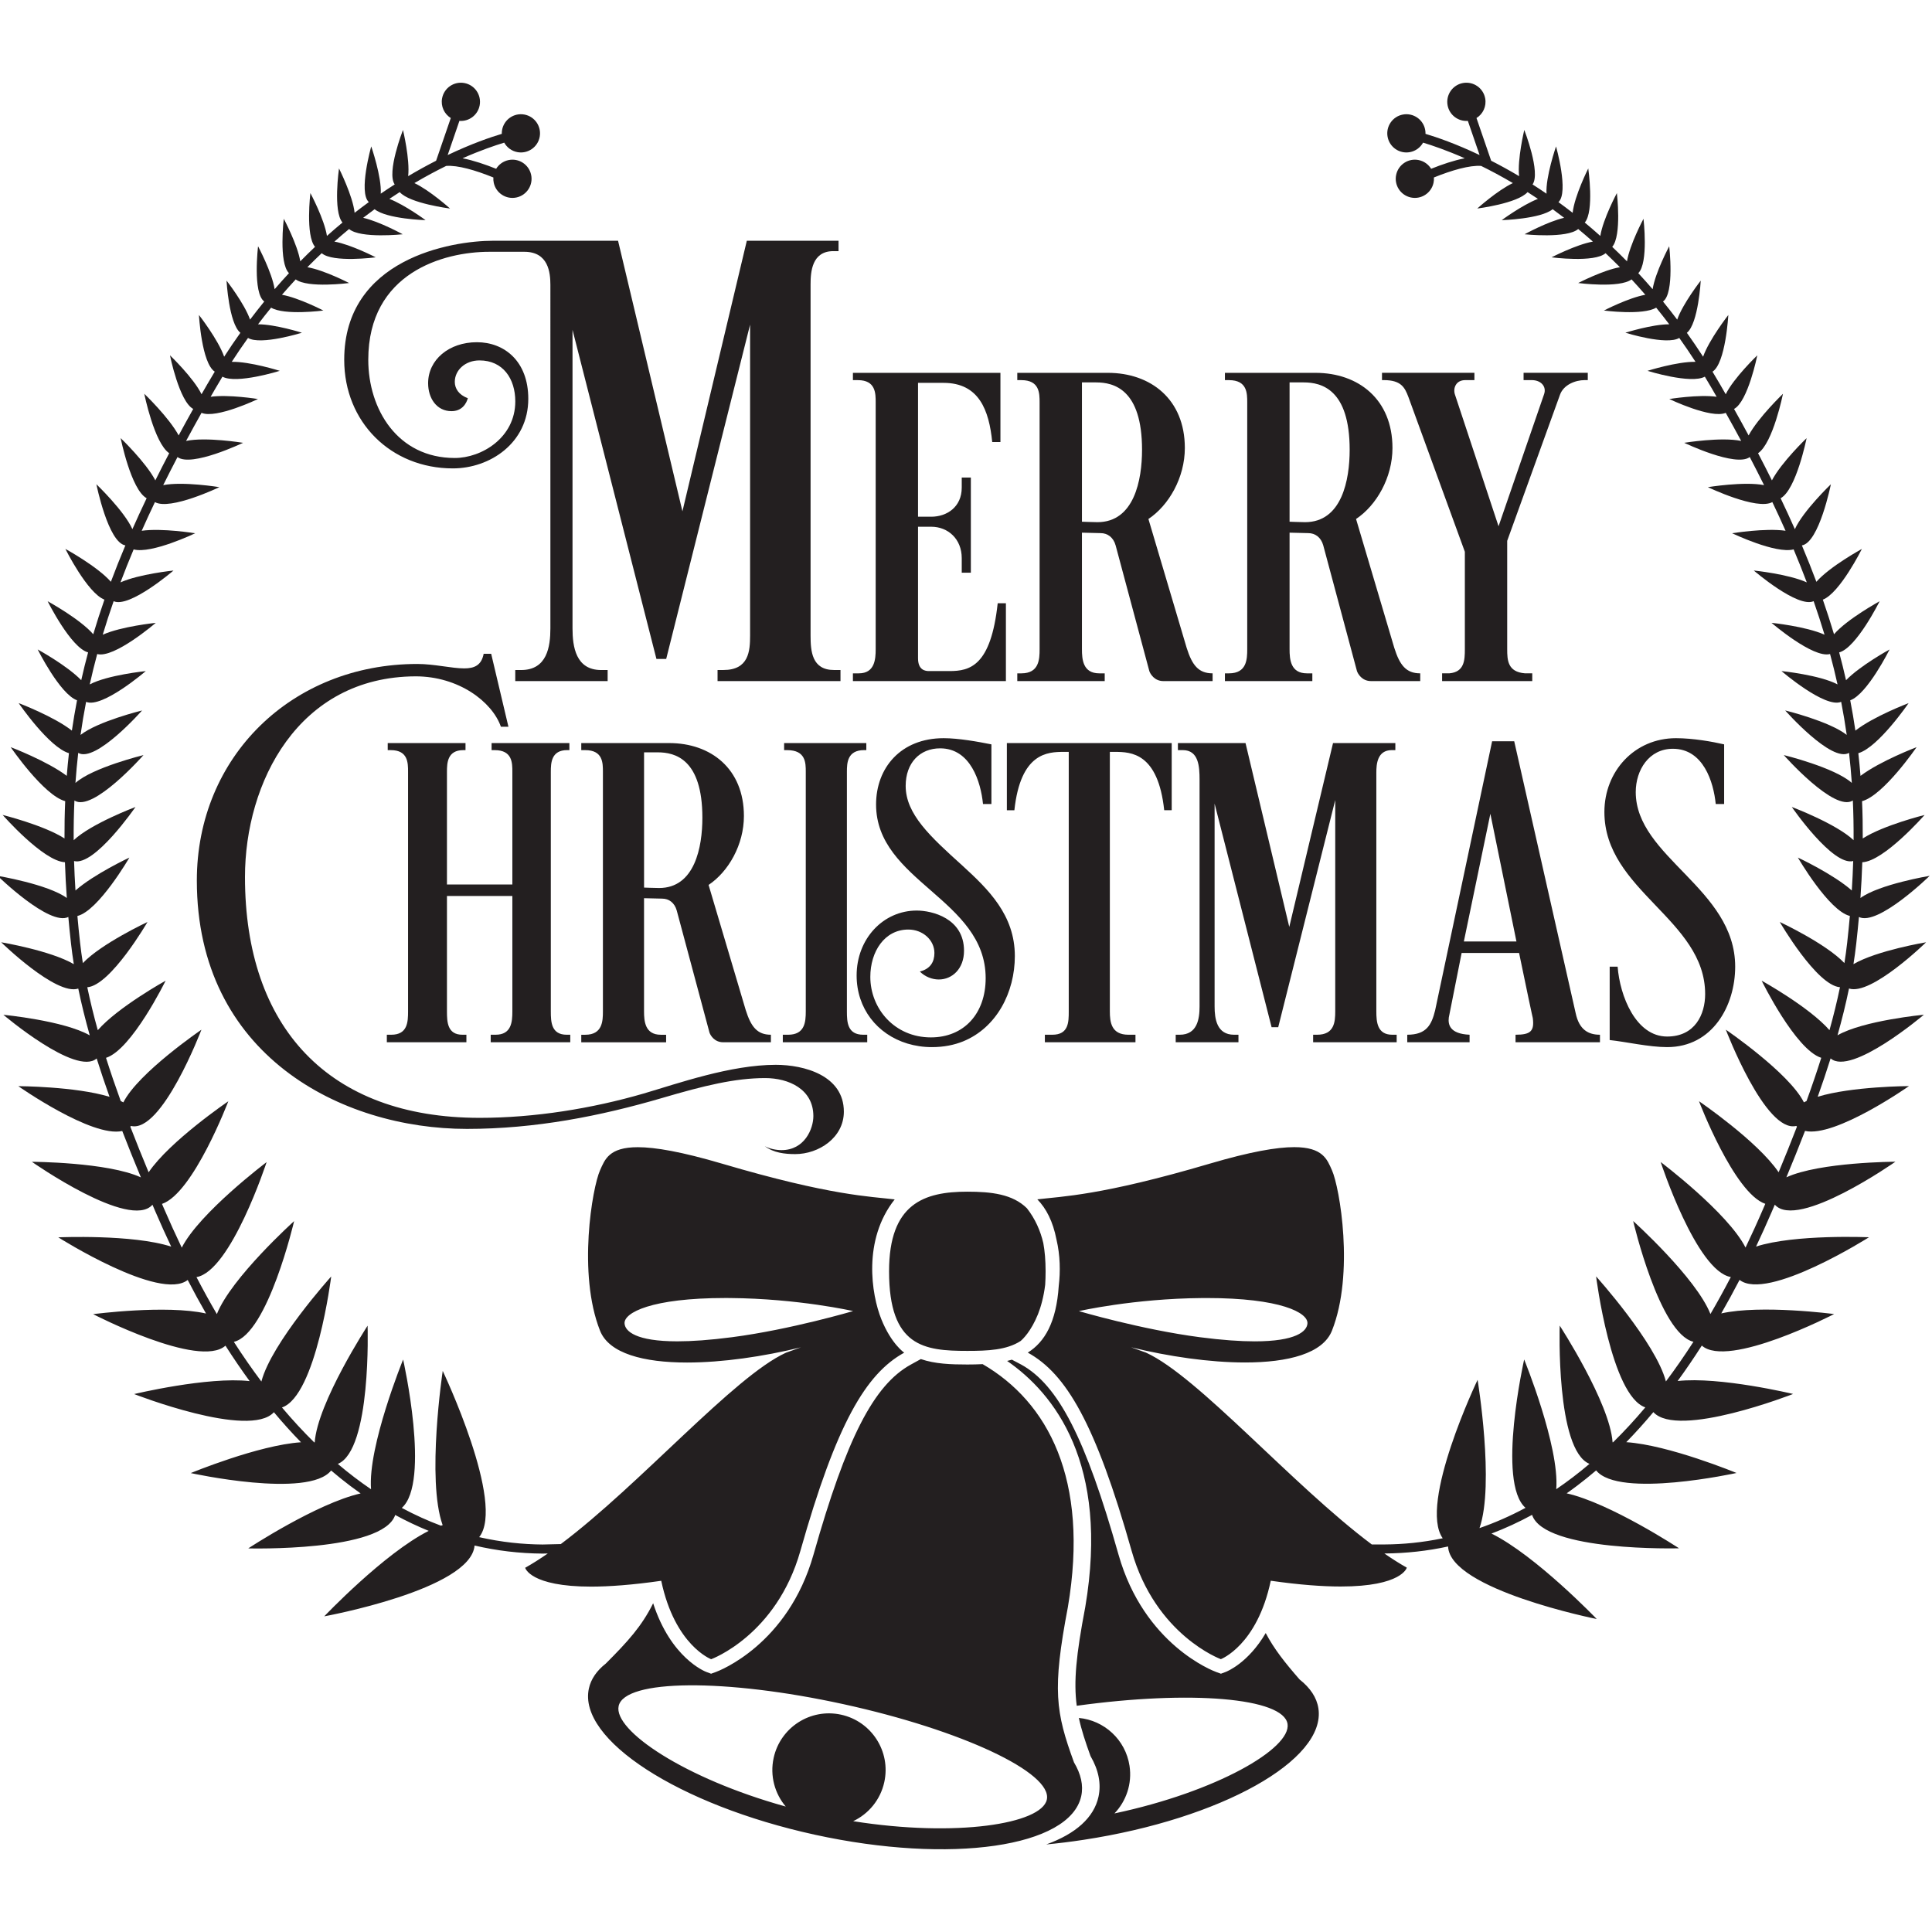 <?xml version="1.0" encoding="utf-8"?>
<!-- Generator: Adobe Illustrator 26.5.0, SVG Export Plug-In . SVG Version: 6.00 Build 0)  -->
<svg version="1.1" id="Layer_1" xmlns="http://www.w3.org/2000/svg" xmlns:xlink="http://www.w3.org/1999/xlink" x="0px" y="0px"
	 viewBox="0 0 850.39 850.39" style="enable-background:new 0 0 850.39 850.39;" xml:space="preserve">
<style type="text/css">
	.st0{fill:#231F20;}
</style>
<g>
	<path class="st0" d="M272.04,105.96l28.34,119.1l28.34-119.1h40.37v4.58h-2.29c-9.45,0-10.02,9.16-10.02,14.6v154.6
		c0,6.87,0.57,15.17,10.31,15.17h2.86v4.87h-54.11v-4.87h2.58c11.17,0,11.74-8.3,11.74-15.17V142.89l-36.93,147.16h-4.29L252,145.18
		V276.6c0,8.02,1.43,18.32,12.6,18.32h2.86v4.87h-40.66v-4.87h2.58c11.45,0,12.88-10.31,12.88-18.32V125.43
		c0-5.44-0.86-14.6-11.45-14.6h-15.46c-20.04,0-53.25,9.16-53.25,47.53c0,21.76,12.88,43.23,38.08,43.23
		c11.74,0,26.63-8.88,26.63-24.91c0-10.02-5.44-18.04-15.75-18.04c-6.3,0-10.88,4.29-10.88,9.45c0,2.86,1.72,5.73,5.73,7.16
		c0,0-1.15,5.73-7.16,5.73c-6.59,0-10.31-5.73-10.31-12.31c0-10.31,9.16-18.04,21.47-18.04c12.02,0,22.62,8.3,22.62,24.91
		c0,19.47-16.89,30.63-33.21,30.63c-27.2,0-47.81-20.33-47.81-47.81c0-44.38,46.95-52.39,65.56-52.39H272.04z M404.08,227.44h5.81
		c6.81,0,13.43-4.21,13.43-12.83v-4.41h4.01v41.89h-4.01v-6.41c0-8.42-6.01-13.83-13.43-13.83h-5.81v57.92
		c0,5.21,3.21,5.61,4.81,5.61h9.02c9.02,0,18.24-2.2,21.24-29.86h3.61v34.27h-67.34v-3.41h2.6c7.01,0,7.42-6.21,7.42-10.62V177.14
		c0-4.01,0-9.82-7.82-9.82h-2.2v-3.21h64.93v30.46h-3.61c-1.4-14.03-5.81-26.05-21.44-26.05h-11.22V227.44z M505.49,228.44
		l16.83,56.72c2.4,7.62,5.21,11.22,11.42,11.22v3.41H512.1c-4.01,0-5.81-3.21-6.21-4.41l-14.83-55.31c-1-3.61-3.61-5.41-6.61-5.41
		l-8.22-0.2v51.3c0,4.41,0.4,10.62,7.62,10.62h2.4v3.41h-38.48v-3.41h1.8c7.82,0,8.02-6.21,8.02-10.62V177.14
		c0-4.01,0-9.82-8.02-9.82h-1.8v-3.21h39.88c18.84,0,33.87,11.62,33.87,33.07C521.52,210.21,514.51,222.43,505.49,228.44z
		 M476.23,168.32v61.32c0,0,5.21,0.2,6.81,0.2c16.23,0,19.64-18.64,19.64-31.86c0-26.65-12.42-29.66-20.24-29.66H476.23z
		 M596.88,228.44l16.83,56.72c2.4,7.62,5.21,11.22,11.42,11.22v3.41h-21.64c-4.01,0-5.81-3.21-6.21-4.41l-14.83-55.31
		c-1-3.61-3.61-5.41-6.61-5.41l-8.22-0.2v51.3c0,4.41,0.4,10.62,7.62,10.62h2.4v3.41h-38.48v-3.41h1.8c7.82,0,8.02-6.21,8.02-10.62
		V177.14c0-4.01,0-9.82-8.02-9.82h-1.8v-3.21h39.88c18.84,0,33.87,11.62,33.87,33.07C612.91,210.21,605.89,222.43,596.88,228.44z
		 M567.62,168.32v61.32c0,0,5.21,0.2,6.81,0.2c16.23,0,19.64-18.64,19.64-31.86c0-26.65-12.42-29.66-20.24-29.66H567.62z
		 M644.77,285.76v-42.89l-24.85-68.14c-1.6-4.21-3.21-7.42-10.82-7.42h-0.8v-3.21h40.68v3.21h-4.01c-4.21,0-5.41,3.61-4.61,6.21
		l19.24,58.12l20.04-58.12c1.2-3.41-1.4-6.21-5.41-6.21h-3.61v-3.21h28.26v3.21h-1.4c-4.01,0-9.22,2-10.82,6.41l-23.25,64.33v47.7
		c0,4.81,0.2,10.02,7.82,10.62h3.21v3.41h-39.68v-3.41h3.21C644.57,295.78,644.77,290.57,644.77,285.76z"/>
	<path class="st0" d="M107.83,386.01c0,66.14,36.77,106.02,103.3,106.02c24.12,0,49.41-4.09,72.17-10.7
		c15.17-4.47,38.32-12.64,58.17-12.64c12.45,0,29.96,4.67,29.96,20.62c0,11.48-11.09,18.68-21.4,18.68c-4.67,0-9.53-0.58-13.42-3.5
		c2.14,1.17,5.06,1.75,7.39,1.75c10.12,0,14.01-9.34,14.01-14.98c0-11.87-10.89-16.73-21.2-16.73c-13.23,0-26.85,3.31-45.33,8.75
		c-27.23,7.98-55.83,13.62-85.98,13.62c-55.25,0-118.86-32.49-118.86-109.33c0-54.47,41.82-95.32,97.07-95.32
		c7.39,0,15.17,1.95,20.62,1.95c4.47,0,7.59-1.36,8.56-6.42h3.31l7.59,32.1h-3.31c-3.89-11.09-18.68-22.18-37.54-22.18
		C131.18,297.88,107.83,344.57,107.83,386.01z M250.62,330.17h-0.97c-7,0-7.2,5.64-7.2,9.53v105.44c0,4.67,0.19,10.31,7,10.31h1.56
		v3.31h-35.02v-3.31h2.14c7,0,7.39-5.64,7.39-10.31v-50.77h-28.79v50.77c0,4.67,0.19,10.31,6.81,10.31h1.75v3.31h-35.02v-3.31h1.95
		c7.2,0,7.39-5.64,7.39-10.31V339.71c0-3.89,0-9.53-7.59-9.53h-1.36v-3.11h34.24v3.11h-0.97c-7,0-7.2,5.64-7.2,9.53v49.61h28.79
		v-49.61c0-3.89,0-9.53-7.78-9.53h-1.36v-3.11h34.24V330.17z M311.89,389.51l16.34,55.05c2.33,7.39,5.06,10.89,11.09,10.89v3.31
		h-21.01c-3.89,0-5.64-3.11-6.03-4.28l-14.4-53.69c-0.97-3.5-3.5-5.25-6.42-5.25l-7.98-0.19v49.8c0,4.28,0.39,10.31,7.39,10.31h2.33
		v3.31h-37.35v-3.31h1.75c7.59,0,7.78-6.03,7.78-10.31V339.71c0-3.89,0-9.53-7.78-9.53h-1.75v-3.11h38.71
		c18.29,0,32.88,11.28,32.88,32.1C327.45,371.8,320.64,383.67,311.89,389.51z M283.49,331.15v59.53c0,0,5.06,0.19,6.61,0.19
		c15.76,0,19.06-18.09,19.06-30.93c0-25.87-12.06-28.79-19.65-28.79H283.49z M381.33,330.17h-0.97c-7.39,0-7.59,5.64-7.59,9.53
		v105.44c0,4.67,0.19,10.31,7.2,10.31h1.75v3.31h-37.16v-3.31h2.33c7.39,0,7.78-5.64,7.78-10.31V339.71c0-3.89,0-9.53-8.17-9.53
		h-1.36v-3.11h36.18V330.17z M403.51,400.79c6.61,0,20.81,3.31,20.81,17.7c0,7.98-5.25,12.64-11.09,12.64
		c-2.92,0-6.03-1.17-8.36-3.5c4.67-1.17,6.42-4.28,6.42-8.17c0-5.64-5.06-10.31-11.48-10.31c-10.5,0-16.73,9.73-16.73,20.82
		c0,14.01,10.7,26.65,26.65,26.65c14.59,0,24.12-10.5,24.12-26.07c0-34.82-48.24-42.6-48.24-76.45c0-16.15,10.89-29.18,29.76-29.18
		c6.61,0,15.17,1.56,21.01,2.72v26.26h-3.7c-0.97-9.73-5.45-24.51-18.87-24.51c-8.95,0-15.17,6.42-15.17,16.53
		c0,12.45,10.89,22.37,24.9,35.02c11.48,10.5,23.15,21.79,23.15,39.88c0,15.95-7.98,31.51-22.76,37.55
		c-3.89,1.56-8.36,2.53-13.81,2.53c-3.89,0-7.39-0.58-10.7-1.56c-13.42-4.08-22.37-15.56-22.37-29.96
		C377.05,413.24,388.72,400.79,403.51,400.79z M515.75,356.63h-3.31c-2.72-25.29-14.59-25.68-21.79-25.68h-2.14v114.19
		c0,4.67,0.58,10.31,8.17,10.31h3.11v3.31h-39.88v-3.31h3.31c7.2,0,7.2-5.64,7.2-10.31V330.95h-2.14c-7.2,0-19.06,0.39-21.79,25.68
		h-3.31v-29.57h72.56V356.63z M559.71,452.15l-25.09-98.43V443c0,5.45,0.97,12.45,8.56,12.45h1.94v3.31h-27.62v-3.31h1.75
		c7.78,0,8.75-7,8.75-12.45v-99.8c0-5.84-0.39-13.03-7.39-13.03h-2.14v-3.11h29.76l19.26,80.93l19.26-80.93h27.43v3.11h-1.56
		c-6.42,0-6.81,6.23-6.81,9.92v105.05c0,4.67,0.39,10.31,7,10.31h1.95v3.31h-36.77v-3.31h1.75c7.59,0,7.98-5.64,7.98-10.31v-92.99
		l-25.1,99.99H559.71z M666.5,326.28l27.04,119.64c1.56,7.39,5.64,9.53,10.7,9.53v3.31h-37.16v-3.31c6.61,0,8.36-1.56,7.59-7.39
		c0,0.19-2.72-12.45-6.03-28.6h-25.29l-5.64,28.4c-0.39,3.11,0.39,7.2,9.14,7.59v3.31h-27.43v-3.31c8.56,0,10.7-4.47,12.26-10.7
		l25.09-118.47H666.5z M656,358.19l-11.67,56.22h23.15L656,358.19z M733.81,460.9c-7.98,0-18.09-2.34-25.29-3.11V425.5h3.5
		c0.97,12.84,7.98,30.74,21.79,30.74c12.26,0,16.73-9.73,16.73-18.68c0-32.88-44.35-45.52-44.35-80.15
		c0-17.9,13.23-32.49,31.51-32.49c7.59,0,16.15,1.56,21.2,2.72v26.26h-3.7c-0.97-9.73-5.45-24.32-18.87-24.32
		c-10.5,0-16.34,9.34-16.34,19.06c0,28.6,43.77,42.41,43.77,76.84C763.76,442.62,753.84,460.9,733.81,460.9z"/>
	<path class="st0" d="M847.79,414.75c0,0-21.67,3.61-31.97,9.63c0.47-3,0.89-5.99,1.22-8.95c0.45-3.99,0.84-7.92,1.19-11.81
		c8.33,4.18,31.13-18.11,31.13-18.11s-22.14,3.69-30.47,9.76c0.38-5.33,0.65-10.57,0.82-15.74c9.55-0.4,27.42-20.81,27.42-20.81
		s-18.08,4.48-27.22,10.34c0.03-5.54-0.07-11-0.31-16.41c9.47-2.53,24-23.77,24-23.77s-15.97,6.05-24.68,12.63
		c-0.26-3.34-0.59-6.67-0.96-9.98c8.8-2.55,22.13-22.04,22.13-22.04s-15.45,5.85-23.42,12.1c-0.65-4.46-1.41-8.9-2.27-13.34
		c7.53-2.71,17.32-22.37,17.32-22.37s-12.89,7.04-19.17,13.53c-0.92-4.07-1.92-8.15-3.02-12.24c7.59-1.98,17.81-22.52,17.81-22.52
		s-14.24,7.78-20.08,14.53c-1.5-5.04-3.14-10.11-4.92-15.23c7.51-2.89,17.19-22.33,17.19-22.33s-14.16,7.74-20.03,14.47
		c-1.97-5.28-4.1-10.61-6.38-16.02c7.6-1.23,12.76-26.91,12.76-26.91s-12.24,11.72-15.85,19.77c-1.98-4.48-4.07-9.02-6.27-13.62
		c6.87-3.71,11.44-26.46,11.44-26.46s-11.1,10.63-15.27,18.6c-1.96-3.94-3.99-7.92-6.1-11.96c6.61-4.47,10.97-26.16,10.97-26.16
		s-10.85,10.39-15.13,18.33c-2.06-3.83-4.2-7.71-6.41-11.65c6.14-3.24,10.23-23.6,10.23-23.6s-10.41,9.97-13.89,17.13
		c-0.84-1.47-1.69-2.95-2.55-4.43c-1.08-1.87-2.17-3.7-3.27-5.51c5.8-3.71,6.96-24.95,6.96-24.95s-8.44,10.8-11.1,18.36
		c-2.35-3.63-4.73-7.13-7.14-10.51c5.07-4.13,6.1-22.98,6.1-22.98s-7.9,10.12-10.36,17.17c-2.07-2.74-4.16-5.41-6.25-7.97
		c5.18-3.7,2.73-24.31,2.73-24.31s-6.16,11.53-7.29,18.89c-2.1-2.44-4.21-4.79-6.32-7.06c4.59-4.53,2.29-23.93,2.29-23.93
		s-6.07,11.36-7.26,18.73c-2.17-2.21-4.34-4.34-6.5-6.38c4.27-4.96,2.05-23.67,2.05-23.67s-6.15,11.5-7.29,18.87
		c-2.3-2.06-4.59-4.03-6.85-5.9c4.26-4.92,1.54-23.81,1.54-23.81s-6.12,12.18-6.87,19.53c-2.12-1.65-4.2-3.22-6.25-4.71
		c4.67-4.31-1.07-24.51-1.07-24.51s-4.66,13.52-4.18,20.8c-2.1-1.44-4.15-2.8-6.15-4.07c3.69-5.22-3.64-23.99-3.64-23.99
		s-3.12,12.96-2.28,20.34c-4.3-2.56-8.42-4.81-12.3-6.79l-6.46-18.79c2.85-1.77,4.48-5.16,3.83-8.66c-0.84-4.57-5.23-7.59-9.8-6.75
		c-4.57,0.84-7.59,5.23-6.75,9.8c0.79,4.28,4.68,7.19,8.92,6.86l5.17,15.04c-10.47-4.98-18.8-7.84-23.81-9.33
		c0.01-0.58-0.03-1.16-0.14-1.75c-0.84-4.57-5.23-7.59-9.8-6.75c-4.57,0.84-7.59,5.23-6.75,9.8s5.23,7.59,9.8,6.75
		c2.57-0.47,4.64-2.07,5.82-4.18c4.07,1.23,10.43,3.39,18.34,6.88c-4.79,0.93-10.03,2.71-14.79,4.63c-1.16-1.88-3.05-3.31-5.38-3.82
		c-4.54-0.99-9.02,1.89-10.01,6.43c-0.99,4.54,1.89,9.02,6.43,10.01c4.54,0.99,9.02-1.89,10.01-6.43c0.17-0.8,0.22-1.59,0.17-2.37
		c7.9-3.19,15.74-5.46,20.78-5.08c4.36,2.14,9.05,4.64,13.98,7.55c-6.79,3.2-15.68,11.2-15.68,11.2s17.68-2.2,22.15-7.23
		c1.49,0.95,3,1.94,4.55,2.98c-6.98,2.74-15.94,9.37-15.94,9.37s17.12-0.49,22.43-4.82c1.66,1.21,3.35,2.47,5.05,3.78
		c-7.31,1.69-17.41,7.25-17.41,7.25s18.63,1.97,23.6-2.31c2.13,1.76,4.29,3.6,6.46,5.53c-7.38,1.33-18.18,6.93-18.18,6.93
		s18.85,2.47,23.77-1.82c2.09,1.98,4.2,4.04,6.31,6.17c-7.39,1.27-18.36,6.96-18.36,6.96s18.2,2.39,23.49-1.6
		c2.02,2.18,4.04,4.43,6.06,6.77c-7.39,1.31-18.23,6.94-18.23,6.94s17.16,2.25,23-1.27c1.93,2.37,3.85,4.81,5.76,7.33
		c-7.49-0.03-19.31,3.7-19.31,3.7s18.13,5.67,23.72,2.3c2.41,3.38,4.8,6.88,7.15,10.52c-8.01-0.18-21.14,3.96-21.14,3.96
		s19.04,5.95,25.24,2.57c1.06,1.74,2.11,3.51,3.15,5.31c0.69,1.19,1.36,2.37,2.04,3.54c-7.97-1.11-20.84,0.99-20.84,0.99
		s18.42,8.83,24.85,6.08c2.35,4.18,4.61,8.3,6.8,12.37c-8.68-1.85-25.07,0.82-25.07,0.82s22.73,10.89,28.84,6.27
		c2.19,4.18,4.28,8.29,6.3,12.36c-8.76-1.71-24.73,0.89-24.73,0.89s21.65,10.37,28.37,6.57c2.04,4.26,3.97,8.46,5.82,12.62
		c-8.94-1.28-23.52,1.1-23.52,1.1s19.23,9.21,27.07,7.1c2.06,4.89,3.99,9.73,5.8,14.52c-8.22-3.68-23.34-5.22-23.34-5.22
		s19.37,16.66,26.35,13.5c1.73,4.95,3.33,9.87,4.8,14.75c-8.22-3.68-23.34-5.22-23.34-5.22s18.35,15.79,25.77,13.72
		c1.21,4.47,2.3,8.93,3.29,13.38c-7.79-4.14-24.67-5.87-24.67-5.87s19.22,16.54,26.27,13.54c0.94,4.85,1.76,9.7,2.45,14.56
		c-7.65-6.02-27.09-10.77-27.09-10.77s20.46,23.21,28.11,18.67c0.5,4.39,0.91,8.79,1.22,13.23c-7.57-6.79-29.95-12.26-29.95-12.26
		s22.3,25.3,30.4,20c0.26,5.75,0.37,11.57,0.33,17.47c-7.68-7.29-27.2-14.62-27.2-14.62s18.04,26.2,27.03,23.79
		c-0.13,4.27-0.34,8.59-0.62,12.96c-8.18-7.22-23.73-14.48-23.73-14.48s13.59,23.44,22.88,25.7c-0.34,3.88-0.74,7.81-1.18,11.79
		c-0.33,2.96-0.75,5.95-1.22,8.95c-8.17-8.62-28.45-18.09-28.45-18.09s16.2,27.94,26.5,28.72c-1.29,6.23-2.84,12.54-4.62,18.9
		c-8.85-10.14-29.86-21.79-29.86-21.79s14.88,30.38,26.24,33.96c-2,6.31-4.17,12.66-6.48,19.01c-0.4,0.19-0.79,0.39-1.16,0.59
		c-6.53-13-34.36-31.98-34.36-31.98s17.37,45.65,31,42.36c0.09,0.11,0.2,0.22,0.3,0.32c-2.59,6.71-5.29,13.42-8.06,20.08
		c-9.25-13.68-35.06-31.28-35.06-31.28s15.4,40.48,29.19,45.17c-0.25,0.59-0.51,1.18-0.76,1.77c-2.61,6.07-5.26,11.88-7.94,17.48
		c-7.8-15.36-37.35-37.65-37.35-37.65s15.7,48.03,30.87,50.62c-2.96,5.68-5.95,11.11-8.97,16.28c-6.3-15.97-34.01-40.93-34.01-40.93
		s11.56,49.58,26.53,53.15c-4,6.23-8.05,12.03-12.12,17.46c-4.46-17.09-30.73-46.24-30.73-46.24s6.58,52.51,21.67,57.66
		c-4.71,5.59-9.44,10.69-14.18,15.35c-0.08,0.01-0.16,0.01-0.23,0.02c-1.21-17.44-23.28-51.37-23.28-51.37s-1.77,54.75,13.11,60.86
		c-4.89,4.15-9.78,7.85-14.63,11.15c1.5-18.84-14.12-57.1-14.12-57.1s-12.18,54.12,0.59,65.31c-6.86,3.69-13.64,6.62-20.25,8.91
		c6.72-19.23-0.84-65.26-0.84-65.26s-26.1,54.58-15.35,69.74c-8.97,1.87-17.53,2.67-25.51,2.72h-5.71
		c-34.99-26.17-76.45-73.99-99.38-84.43l-6.58-2.36c16.51,4.06,34.59,6.69,50.15,6.69c19.03,0,34.29-3.94,38.28-14.01
		c9.94-25.1,3.4-63.02,0-70.6c-2.12-4.73-3.94-10.17-16.61-10.17c-7.65,0-19.25,1.98-37.26,7.29
		c-47.83,14.11-65.09,14.38-75.82,15.69c3.93,4.02,6.87,9.7,8.42,17.64c1.68,7.08,1.76,14.2,1.01,20.47
		c-1.06,16.04-6.2,24.69-13.6,29.33c-0.01,0.01-0.03,0.02-0.03,0.02c16.87,9.28,29.81,31.12,45.7,87.23
		c10.54,37.23,39.28,47.7,39.28,47.7s15.95-6.01,21.97-34.52c12.78,1.83,22.84,2.54,30.76,2.54c27.08,0,29.12-8.3,29.12-8.3
		c-3.2-1.8-6.5-3.9-9.88-6.24h0.19c9.46-0.07,18.76-1.1,27.86-3.08c0.77,19,65.43,31.93,65.43,31.93s-26.87-28.01-46.33-37.61
		c6.06-2.3,12.02-5.04,17.87-8.23c5.42,16.33,64.68,14.71,64.68,14.71s-30.19-19.84-49.46-24.19c1.56-1.09,3.1-2.22,4.64-3.38
		c2.81-2.12,5.59-4.37,8.34-6.71c9.96,12.52,61.78,1.13,61.78,1.13s-29.76-12.32-48.52-13.56c4.05-4.15,8.03-8.57,11.93-13.23
		c10.75,11.89,61.51-7.99,61.51-7.99s-32.3-7.75-50.83-5.7c3.62-4.96,7.17-10.17,10.64-15.6c11.53,10.32,58.24-13.87,58.24-13.87
		s-32.17-4.24-49.68-0.28c2.74-4.77,5.42-9.69,8.06-14.76c12.18,9.61,56.96-18.76,56.96-18.76s-32.65-1.44-49.7,4.09
		c2.37-5.02,4.7-10.18,6.98-15.47c0.43-0.99,0.85-1.98,1.27-2.97c9.98,11.37,53.08-18.9,53.08-18.9s-33.27,0.12-47.99,6.86
		c2.82-6.77,5.57-13.59,8.21-20.42c13.35,3.03,45.75-19.73,45.75-19.73s-25.13,0.09-40.16,4.69c2.01-5.64,3.91-11.27,5.67-16.88
		c9.07,7.93,41.06-19.23,41.06-19.23s-26.7,2.55-38.02,9.06c1.96-6.93,3.66-13.8,5.06-20.6
		C823.58,438.4,847.79,414.75,847.79,414.75z M529.08,571.35c0.68-0.01,1.36-0.01,2.03-0.01c32.65,0,44.63,6.48,44.38,11.15
		c-0.19,3.53-5.09,7.92-23.22,7.92c-6.31,0-14.23-0.53-24.12-1.82c-25.71-3.35-53.27-11.49-53.27-11.49S498.94,571.59,529.08,571.35
		z M391.33,559.57c0-29.81,15.42-35.04,34.45-35.04c10.5,0,19.9,1.05,26.22,7.29c3.72,4.74,5.98,10.01,7.22,15.32
		c0.66,3.56,1.01,7.67,1.01,12.43c0,2.1-0.06,4.07-0.18,5.92c-0.64,5.27-1.91,9.83-3.17,12.97c-3.07,7.61-6.72,11.02-7.67,11.81
		c-6.15,3.98-14.38,4.34-23.43,4.34C406.76,594.61,391.33,592.78,391.33,559.57z M475.91,790.59c1.04-4.74-0.14-9.76-3.18-14.86
		c-8.07-22.12-9.64-31.92-2.69-68.36c9.53-56.31-8.87-90.29-37.52-106.93c-2.21,0.11-4.46,0.16-6.73,0.16
		c-7.22,0-14.24-0.24-20.48-2.39l-4.41,2.43c-16.32,8.98-28.33,32.43-42.82,83.61c-11.25,39.73-41.71,51.23-43,51.7l-2.09,0.76
		l-2.08-0.78c-0.7-0.26-15.62-6.17-23.42-30.24c-5.01,10.09-11.1,16.79-20.84,26.54l0,0c-3.96,3.12-6.54,6.79-7.45,10.98
		c-4.91,22.46,39.62,51.27,99.47,64.36C418.5,820.65,471,813.05,475.91,790.59z M460.77,792.13c-2.33,10.66-39.8,16.69-85.24,9.48
		c6.74-3.19,11.99-9.36,13.7-17.21c2.94-13.45-5.58-26.73-19.03-29.67c-13.45-2.94-26.73,5.58-29.67,19.03
		c-1.72,7.88,0.49,15.69,5.32,21.41c-44.58-12.35-75.9-33.52-73.55-44.24c2.59-11.83,46.88-12.2,98.92-0.83
		C423.27,761.48,463.36,780.3,460.77,792.13z M580.31,751.97c3.46,22.73-42.83,48.63-103.39,57.85c-5.55,0.85-11.03,1.52-16.4,2.03
		c13.01-4.68,21-11.87,22.99-20.98c1.25-5.73,0.07-11.76-3.51-17.93c-2.29-6.31-4.01-11.58-5.13-16.77
		c11.12,1.04,20.54,9.52,22.3,21.06c1.21,7.94-1.48,15.58-6.63,20.97c45-9.54,77.83-28.6,76.19-39.38
		c-1.76-11.53-42.75-14.93-92.79-8.01c-1.41-10.67-0.26-22.39,3.72-43.29l0.02-0.1c10.73-63.38-13.69-94.08-34.38-108.39
		c0.71-0.17,1.4-0.35,2.09-0.56l4.11,2.16c16.32,8.98,28.33,32.43,42.82,83.61c11.25,39.73,41.71,51.23,43,51.7l2.09,0.76l2.08-0.78
		c0.55-0.21,9.87-3.89,17.63-17.12c3.7,7.03,8.36,12.91,14.9,20.42C576.68,742.9,579.58,747.17,580.31,751.97z M291.05,695.8
		c6.01,28.5,21.97,34.52,21.97,34.52s28.74-10.46,39.28-47.7c15.89-56.12,28.84-77.95,45.7-87.23c0,0-5.65-3.76-10.06-14.69
		c-4.41-10.94-8.25-34.99,5.87-52.77c-10.72-1.31-27.98-1.57-75.83-15.69c-18.01-5.31-29.61-7.29-37.26-7.29
		c-12.68,0-14.49,5.44-16.61,10.17c-3.4,7.58-9.94,45.5,0,70.6c3.99,10.07,19.25,14.01,38.28,14.01c15.56,0,33.64-2.63,50.15-6.69
		l-6.58,2.36c-22.87,10.42-64.19,58.03-99.12,84.24l-8.02,0.19c-8.69-0.06-18.07-1-27.91-3.24c11.75-14.69-16.04-73.17-16.04-73.17
		s-7.22,47.92-0.03,67.88c-0.24,0.07-0.49,0.17-0.73,0.25c-5.66-2.11-11.42-4.7-17.26-7.83c12.77-11.19,0.59-65.31,0.59-65.31
		s-15.61,38.26-14.12,57.1c-4.86-3.3-9.74-7-14.63-11.15c14.88-6.11,13.11-60.85,13.11-60.85s-22.07,33.93-23.28,51.37
		c-0.08-0.01-0.16-0.01-0.23-0.02c-4.74-4.65-9.47-9.76-14.18-15.35c15.09-5.15,21.67-57.66,21.67-57.66s-26.27,29.15-30.73,46.24
		c-4.07-5.43-8.11-11.23-12.12-17.46c14.97-3.57,26.53-53.15,26.53-53.15s-27.71,24.96-34.01,40.93c-3.02-5.17-6.01-10.6-8.97-16.28
		c15.17-2.59,30.87-50.62,30.87-50.62s-29.55,22.29-37.35,37.65c-2.68-5.6-5.33-11.42-7.94-17.48c-0.25-0.59-0.51-1.18-0.76-1.77
		c13.79-4.7,29.19-45.17,29.19-45.17S74.67,502.31,65.42,516c-2.77-6.66-5.47-13.37-8.06-20.08c0.1-0.1,0.2-0.21,0.3-0.32
		c13.63,3.3,31-42.36,31-42.36s-27.84,18.98-34.36,31.98c-0.37-0.2-0.76-0.4-1.16-0.59c-2.31-6.35-4.48-12.7-6.48-19.01
		c11.35-3.58,26.24-33.96,26.24-33.96s-21.01,11.65-29.86,21.79c-1.77-6.36-3.32-12.66-4.62-18.9c10.3-0.78,26.5-28.72,26.5-28.72
		s-20.28,9.47-28.45,18.09c-0.48-3.01-0.89-5.99-1.22-8.95c-0.45-3.98-0.84-7.91-1.18-11.79c9.29-2.26,22.88-25.7,22.88-25.7
		s-15.55,7.26-23.73,14.48c-0.28-4.38-0.49-8.7-0.62-12.96c8.99,2.42,27.03-23.79,27.03-23.79s-19.52,7.33-27.2,14.62
		c-0.04-5.9,0.07-11.72,0.33-17.47c8.11,5.3,30.4-20,30.4-20s-22.38,5.47-29.95,12.26c0.31-4.44,0.72-8.85,1.22-13.23
		c7.65,4.54,28.11-18.67,28.11-18.67s-19.44,4.75-27.09,10.77c0.69-4.87,1.51-9.72,2.45-14.56c7.05,3,26.27-13.54,26.27-13.54
		s-16.88,1.72-24.67,5.87c0.99-4.45,2.08-8.91,3.29-13.38c7.42,2.07,25.77-13.72,25.77-13.72s-15.12,1.54-23.34,5.22
		c1.46-4.88,3.06-9.8,4.8-14.75c6.98,3.16,26.35-13.5,26.35-13.5s-15.12,1.54-23.34,5.22c1.8-4.79,3.74-9.62,5.8-14.52
		c7.84,2.11,27.07-7.1,27.07-7.1s-14.58-2.38-23.52-1.1c1.85-4.16,3.78-8.36,5.82-12.62c6.72,3.8,28.37-6.58,28.37-6.58
		s-15.97-2.61-24.73-0.89c2.02-4.06,4.11-8.18,6.3-12.36c6.1,4.62,28.84-6.27,28.84-6.27s-16.4-2.68-25.07-0.82
		c2.18-4.06,4.45-8.18,6.8-12.37c6.43,2.75,24.85-6.08,24.85-6.08s-12.87-2.1-20.84-0.99c0.67-1.18,1.35-2.36,2.04-3.54
		c1.04-1.8,2.1-3.56,3.15-5.31c6.21,3.38,25.24-2.57,25.24-2.57s-13.14-4.14-21.14-3.96c2.35-3.64,4.74-7.15,7.16-10.52
		c5.59,3.37,23.72-2.3,23.72-2.3s-11.81-3.73-19.31-3.7c1.91-2.52,3.83-4.97,5.76-7.33c5.84,3.52,23,1.27,23,1.27
		s-10.85-5.63-18.23-6.94c2.02-2.33,4.04-4.59,6.06-6.77c5.29,3.99,23.49,1.6,23.49,1.6s-10.97-5.69-18.36-6.96
		c2.11-2.14,4.21-4.2,6.31-6.17c4.91,4.29,23.77,1.82,23.77,1.82s-10.8-5.6-18.18-6.93c2.17-1.93,4.33-3.77,6.46-5.53
		c4.97,4.29,23.6,2.31,23.6,2.31s-10.09-5.56-17.41-7.25c1.71-1.31,3.39-2.57,5.05-3.78c5.31,4.33,22.43,4.82,22.43,4.82
		s-8.96-6.63-15.94-9.37c1.55-1.04,3.06-2.03,4.55-2.98c4.47,5.03,22.15,7.23,22.15,7.23s-8.89-7.99-15.68-11.2
		c4.93-2.91,9.62-5.41,13.98-7.55c5.05-0.39,12.88,1.88,20.78,5.08c-0.05,0.78-0.01,1.57,0.17,2.37c0.99,4.54,5.47,7.42,10.01,6.43
		c4.54-0.99,7.42-5.47,6.43-10.01c-0.99-4.54-5.47-7.42-10.01-6.43c-2.33,0.51-4.22,1.94-5.38,3.82c-4.76-1.91-10-3.7-14.79-4.63
		c7.91-3.49,14.27-5.65,18.34-6.88c1.18,2.11,3.26,3.71,5.82,4.18c4.57,0.84,8.96-2.18,9.8-6.75c0.84-4.57-2.18-8.96-6.75-9.8
		c-4.57-0.84-8.96,2.18-9.8,6.75c-0.11,0.59-0.15,1.17-0.14,1.75c-5.01,1.49-13.35,4.35-23.82,9.33l5.17-15.04
		c4.24,0.33,8.13-2.58,8.92-6.86c0.84-4.57-2.18-8.96-6.75-9.8c-4.57-0.84-8.96,2.18-9.8,6.75c-0.65,3.5,0.98,6.89,3.83,8.66
		l-6.46,18.79c-3.88,1.98-7.99,4.23-12.3,6.79c0.84-7.38-2.28-20.34-2.28-20.34s-7.33,18.77-3.64,23.98c-2,1.28-4.05,2.63-6.15,4.07
		c0.48-7.28-4.18-20.8-4.18-20.8s-5.74,20.19-1.07,24.51c-2.05,1.49-4.13,3.06-6.25,4.71c-0.75-7.35-6.87-19.53-6.87-19.53
		s-2.72,18.9,1.54,23.81c-2.26,1.87-4.55,3.84-6.85,5.9c-1.14-7.36-7.29-18.87-7.29-18.87s-2.22,18.72,2.05,23.67
		c-2.16,2.04-4.33,4.17-6.5,6.38c-1.19-7.37-7.26-18.73-7.26-18.73s-2.3,19.4,2.29,23.93c-2.11,2.27-4.21,4.62-6.32,7.06
		c-1.13-7.36-7.29-18.89-7.29-18.89s-2.45,20.61,2.73,24.31c-2.1,2.57-4.18,5.23-6.25,7.97c-2.46-7.05-10.36-17.17-10.36-17.17
		s1.03,18.84,6.1,22.98c-2.41,3.37-4.79,6.87-7.14,10.51c-2.66-7.56-11.1-18.36-11.1-18.36s1.16,21.24,6.96,24.95
		c-1.1,1.81-2.19,3.64-3.27,5.51c-0.86,1.49-1.71,2.96-2.55,4.43c-3.47-7.15-13.89-17.13-13.89-17.13s4.09,20.35,10.23,23.6
		c-2.21,3.94-4.34,7.82-6.41,11.65c-4.28-7.94-15.13-18.33-15.13-18.33s4.36,21.69,10.97,26.16c-2.11,4.04-4.15,8.02-6.1,11.96
		c-4.17-7.97-15.27-18.6-15.27-18.6s4.57,22.75,11.44,26.46c-2.2,4.6-4.28,9.13-6.27,13.62c-3.61-8.06-15.85-19.77-15.85-19.77
		s5.16,25.68,12.76,26.91c-2.28,5.41-4.41,10.74-6.38,16.02c-5.87-6.73-20.03-14.47-20.03-14.47s9.68,19.44,17.19,22.33
		c-1.78,5.11-3.42,10.18-4.92,15.23c-5.84-6.74-20.08-14.53-20.08-14.53s10.23,20.54,17.81,22.52c-1.1,4.09-2.1,8.17-3.02,12.24
		c-6.28-6.49-19.17-13.53-19.17-13.53s9.79,19.66,17.32,22.37c-0.86,4.44-1.61,8.88-2.27,13.34c-7.97-6.25-23.42-12.1-23.42-12.1
		s13.33,19.49,22.13,22.04c-0.37,3.31-0.7,6.64-0.96,9.98c-8.71-6.57-24.68-12.63-24.68-12.63s14.53,21.24,23.99,23.77
		c-0.24,5.41-0.33,10.87-0.31,16.41c-9.14-5.86-27.22-10.34-27.22-10.34s17.87,20.4,27.42,20.81c0.17,5.17,0.44,10.41,0.82,15.74
		c-8.32-6.06-30.46-9.75-30.46-9.75s22.8,22.28,31.13,18.11c0.34,3.89,0.74,7.82,1.19,11.81c0.33,2.96,0.74,5.94,1.22,8.95
		c-10.3-6.01-31.97-9.63-31.97-9.63s24.21,23.66,33.93,20.38c1.4,6.79,3.11,13.67,5.06,20.6c-11.33-6.5-38.02-9.06-38.02-9.06
		s31.98,27.16,41.06,19.23c1.76,5.61,3.66,11.24,5.67,16.88c-15.03-4.6-40.16-4.69-40.16-4.69s32.39,22.75,45.75,19.73
		c2.64,6.83,5.39,13.65,8.21,20.42c-14.72-6.75-47.99-6.86-47.99-6.86s43.1,30.27,53.08,18.9c0.42,0.99,0.85,1.98,1.27,2.97
		c2.28,5.29,4.61,10.45,6.98,15.47c-17.04-5.53-49.7-4.09-49.7-4.09s44.78,28.37,56.96,18.76c2.63,5.08,5.32,10,8.06,14.77
		c-17.5-3.96-49.68,0.28-49.68,0.28s46.71,24.18,58.24,13.87c3.47,5.44,7.02,10.64,10.64,15.6c-18.52-2.06-50.83,5.7-50.83,5.7
		s50.76,19.88,61.51,7.99c3.9,4.67,7.87,9.08,11.93,13.23c-18.75,1.24-48.52,13.56-48.52,13.56s51.82,11.39,61.78-1.13
		c2.75,2.35,5.53,4.59,8.34,6.71c1.54,1.16,3.08,2.28,4.64,3.38c-19.27,4.35-49.46,24.19-49.46,24.19s59.26,1.62,64.68-14.71
		c4.84,2.64,9.76,4.97,14.75,7c-19.61,9.85-45.98,37.62-45.98,37.62s64.56-11.77,66.17-31.17c9.76,2.29,19.75,3.48,29.95,3.55
		l2.28-0.05c-3.4,2.36-6.73,4.48-9.96,6.29c0,0,2.04,8.3,29.12,8.3C268.21,698.35,278.27,697.64,291.05,695.8z M322.24,588.58
		c-9.88,1.29-17.8,1.82-24.12,1.82c-18.12,0-23.03-4.39-23.22-7.92c-0.25-4.66,11.73-11.15,44.38-11.15c0.67,0,1.34,0,2.03,0.01
		c30.14,0.24,54.2,5.74,54.2,5.74S347.94,585.23,322.24,588.58z"/>
</g>
</svg>
